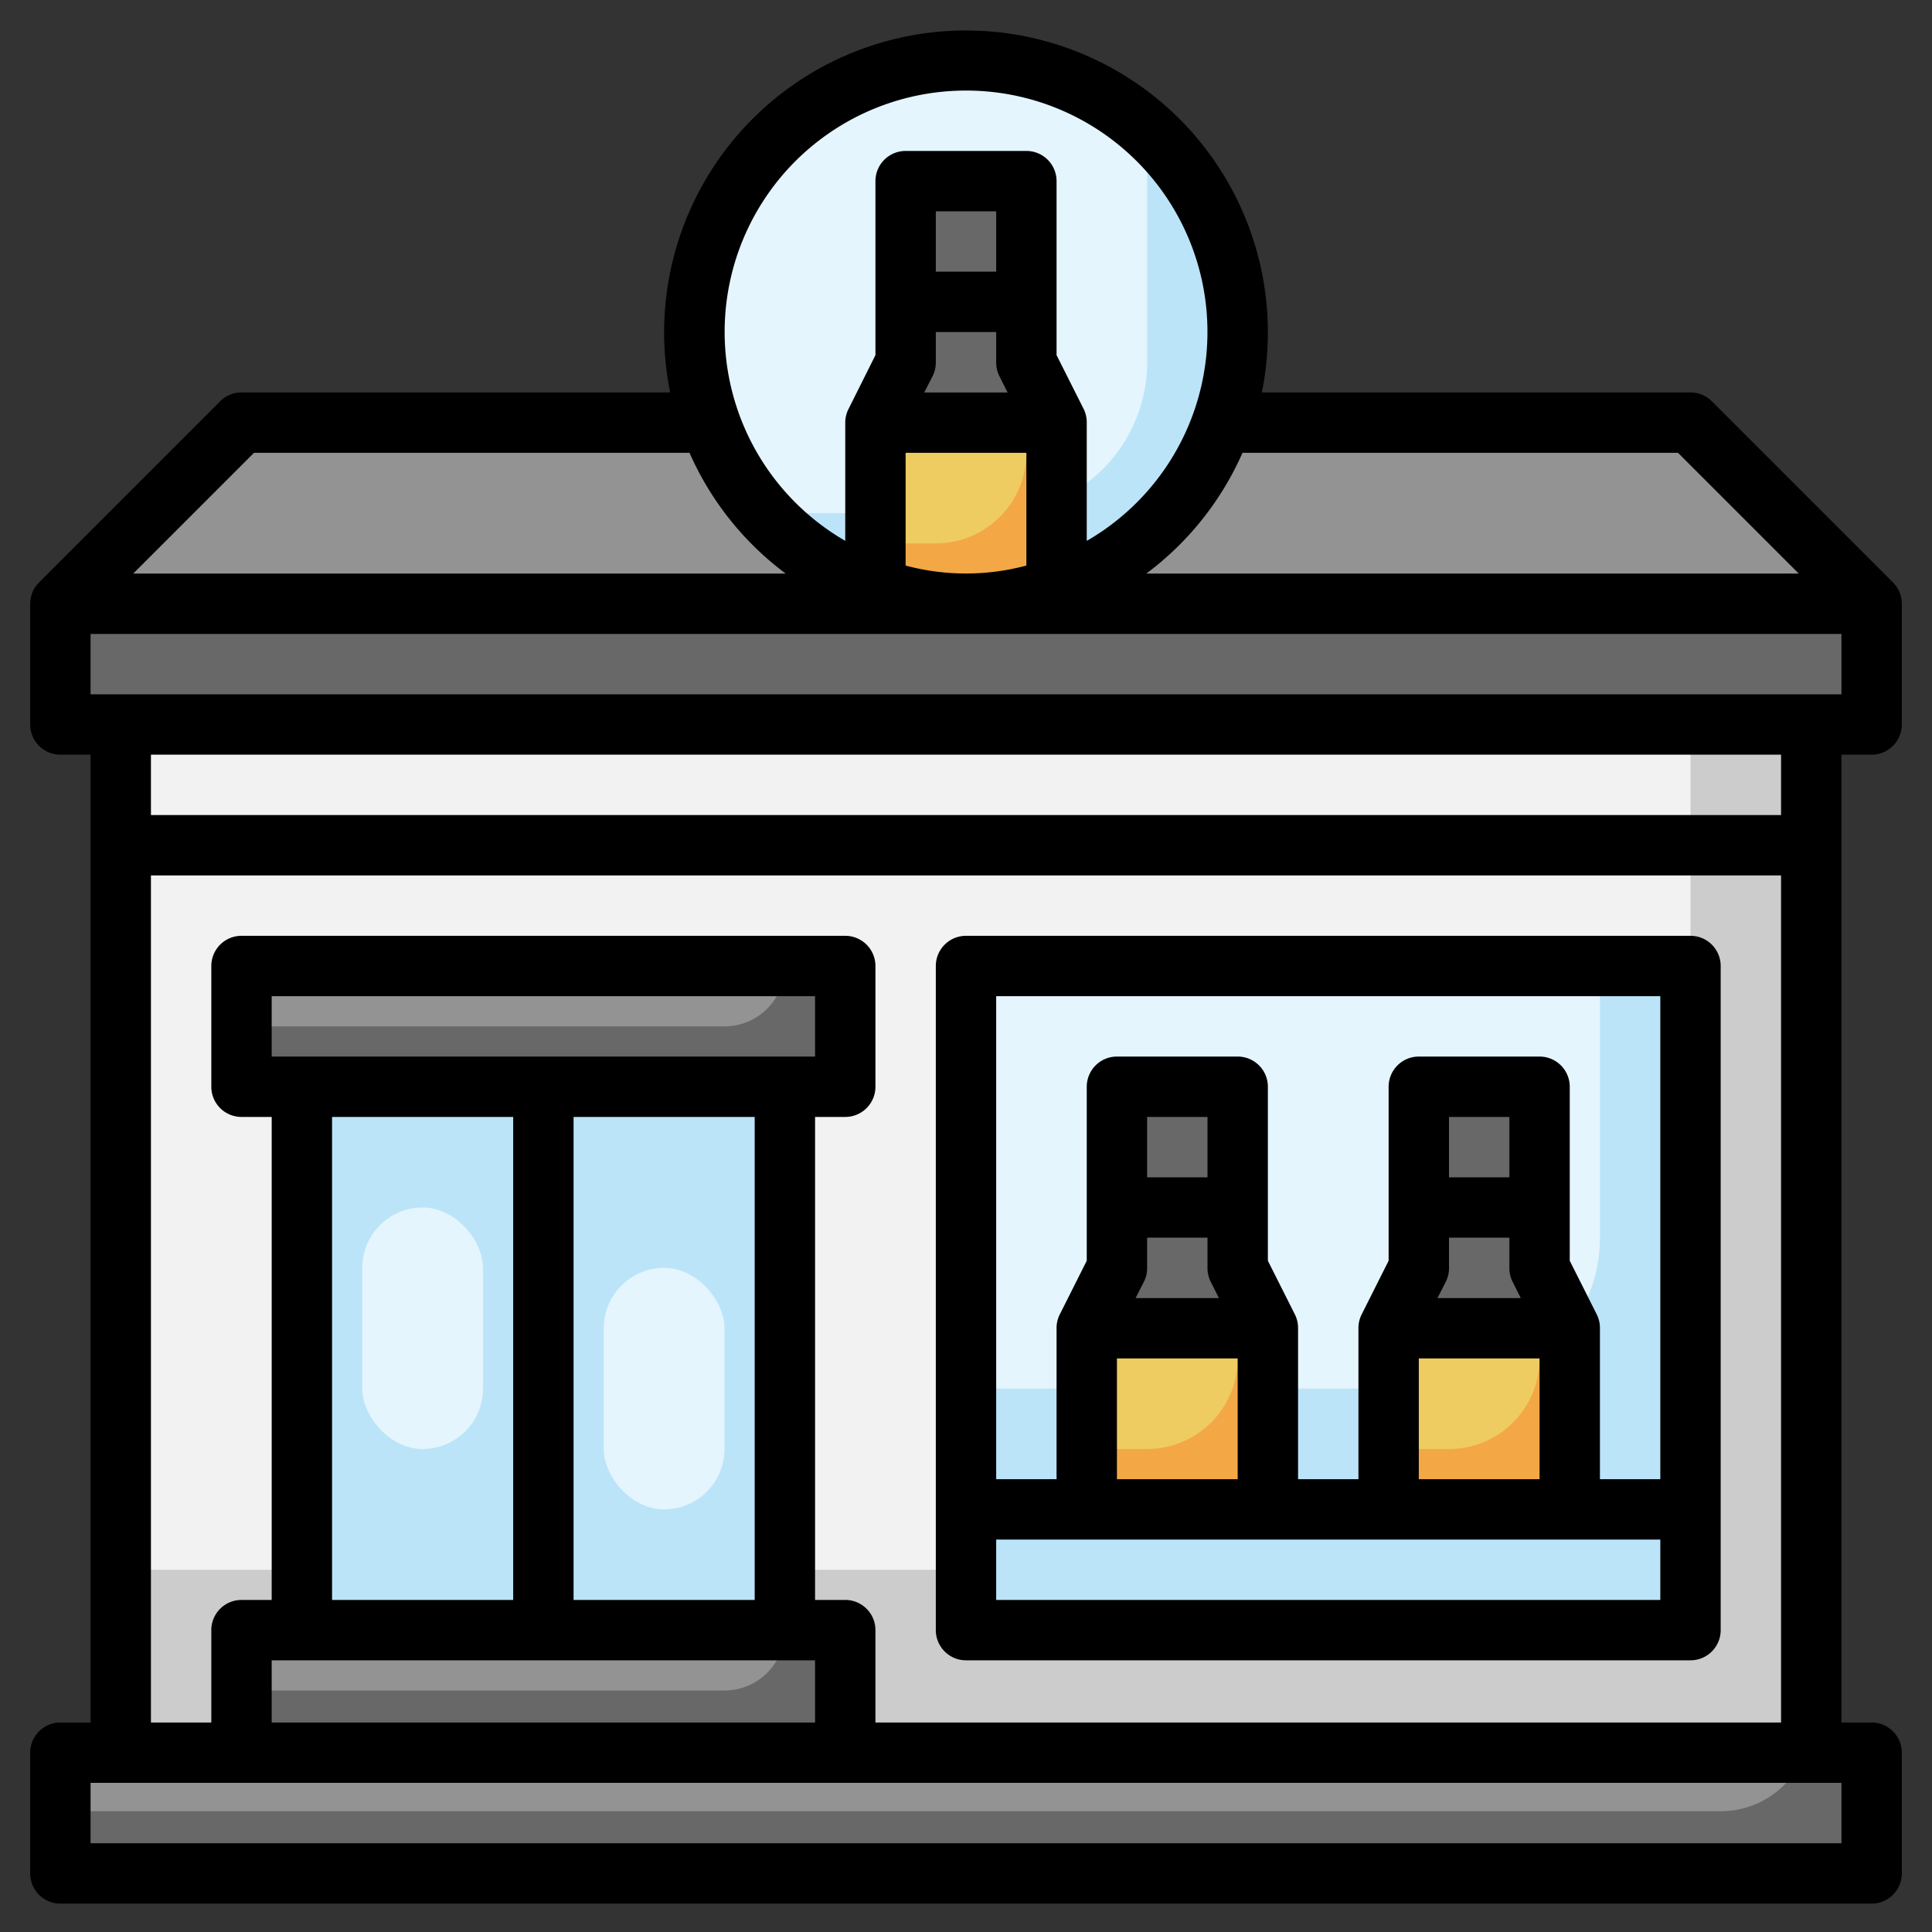 <svg id="Layer_3" height="512" viewBox="0 0 64 64" width="512" xmlns="http://www.w3.org/2000/svg" data-name="Layer 3"><rect x="0" y="0" width="64" height="64" fill="#333333" stroke="none"/><path d="m4 24h56v34h-56z" fill="#ccc"/><path d="m4 24v28h48a4 4 0 0 0 4-4v-24z" fill="#f2f2f2"/><path d="m32 32h24v22h-24z" fill="#bce4f8"/><path d="m32 32v14h16a5 5 0 0 0 5-5v-9z" fill="#e4f5fd"/><path d="m8 14-6 6h60l-6-6z" fill="#939393"/><path d="m2 20h60v4h-60z" fill="#686868"/><path d="m2 58h60v4h-60z" fill="#686868"/><circle cx="32" cy="11" fill="#bce4f8" r="9"/><path d="m32 2a8.989 8.989 0 0 0 -6.695 15h7.695a5 5 0 0 0 5-5v-7.695a8.955 8.955 0 0 0 -6-2.305z" fill="#e4f5fd"/><path d="m51 42v-6h-4v6l-1 2.002v5.998h6v-6z" fill="#686868"/><path d="m52 44.002h-6v5.998h6z" fill="#f3a845"/><path d="m46 44v4h2a3 3 0 0 0 3-3v-1z" fill="#eecc61"/><path d="m41 42v-6h-4v6l-1 2.002v5.998h6v-6z" fill="#686868"/><path d="m42 44.002h-6v5.998h6z" fill="#f3a845"/><path d="m36 44v4h2a3 3 0 0 0 3-3v-1z" fill="#eecc61"/><path d="m8 54h20v4h-20z" fill="#686868"/><path d="m10 36h16v18h-16z" fill="#bce4f8"/><path d="m35 14-1-2v-6h-4v6l-1 2v5.475a8.866 8.866 0 0 0 6 0z" fill="#686868"/><path d="m35 14h-6v5.475a8.866 8.866 0 0 0 6 0z" fill="#f3a845"/><path d="m29 14v4h2a3 3 0 0 0 3-3v-1z" fill="#eecc61"/><path d="m2 58v2h55a2.99 2.99 0 0 0 2.816-2z" fill="#939393"/><path d="m8 56h16a2 2 0 0 0 2-2h-18z" fill="#939393"/><path d="m8 32h20v4h-20z" fill="#686868"/><path d="m8 34h16a2 2 0 0 0 2-2h-18z" fill="#939393"/><rect fill="#e4f5fd" height="8" rx="2" width="4" x="12" y="40"/><rect fill="#e4f5fd" height="8" rx="2" width="4" x="20" y="42"/><path d="m62 25a1 1 0 0 0 1-1v-4a1 1 0 0 0 -.293-.707l-6-6a1 1 0 0 0 -.707-.293h-14.2a10 10 0 1 0 -19.6 0h-14.2a1 1 0 0 0 -.707.293l-6 6a1 1 0 0 0 -.293.707v4a1 1 0 0 0 1 1h1v32.06h-1a1 1 0 0 0 -1 1v4a1 1 0 0 0 1 1h60a1 1 0 0 0 1-1v-4a1 1 0 0 0 -1-1h-1v-32.06zm-59-2v-2h58v2zm30-14h-2v-2h2zm-2.1 3.447a1 1 0 0 0 .1-.447v-1h2v1a1 1 0 0 0 .1.447l.278.555h-2.761zm-.9 2.553h4v3.735a7.736 7.736 0 0 1 -4 0zm25.586 0 4 4h-21.612a10.039 10.039 0 0 0 3.185-4zm-23.586-12a7.994 7.994 0 0 1 4 14.918v-3.918a1 1 0 0 0 -.1-.447l-.9-1.789v-5.764a1 1 0 0 0 -1-1h-4a1 1 0 0 0 -1 1v5.764l-.895 1.791a1 1 0 0 0 -.105.445v3.916a7.994 7.994 0 0 1 4-14.916zm-23.586 12h14.427a10.047 10.047 0 0 0 3.185 4h-21.612zm52.586 46.06h-58v-2h58zm-42-8.06v-16h6v16zm-10-18v-2h18v2zm8 2v16h-6v-16zm10 18v2.06h-18v-2.06zm2 2.06v-3.06a1 1 0 0 0 -1-1h-1v-16h1a1 1 0 0 0 1-1v-4a1 1 0 0 0 -1-1h-20a1 1 0 0 0 -1 1v4a1 1 0 0 0 1 1h1v16h-1a1 1 0 0 0 -1 1v3.06h-2v-28.06h54v28.06zm30-30.06h-54v-2h54z"/><path d="m56 31h-24a1 1 0 0 0 -1 1v22a1 1 0 0 0 1 1h24a1 1 0 0 0 1-1v-22a1 1 0 0 0 -1-1zm-1 2v16h-2v-5a1 1 0 0 0 -.1-.447l-.9-1.789v-5.764a1 1 0 0 0 -1-1h-4a1 1 0 0 0 -1 1v5.764l-.9 1.791a1 1 0 0 0 -.1.445v5h-2v-5a1 1 0 0 0 -.1-.447l-.9-1.789v-5.764a1 1 0 0 0 -1-1h-4a1 1 0 0 0 -1 1v5.764l-.9 1.791a1 1 0 0 0 -.1.445v5h-2v-16zm-5 6h-2v-2h2zm-2.1 3.447a1 1 0 0 0 .1-.447v-1h2v1a1 1 0 0 0 .1.447l.278.555h-2.761zm-.9 2.553h4v4h-4zm-7-6h-2v-2h2zm-2.1 3.447a1 1 0 0 0 .1-.447v-1h2v1a1 1 0 0 0 .1.447l.278.555h-2.761zm-.9 2.553h4v4h-4zm-4 8v-2h22v2z"/></svg>